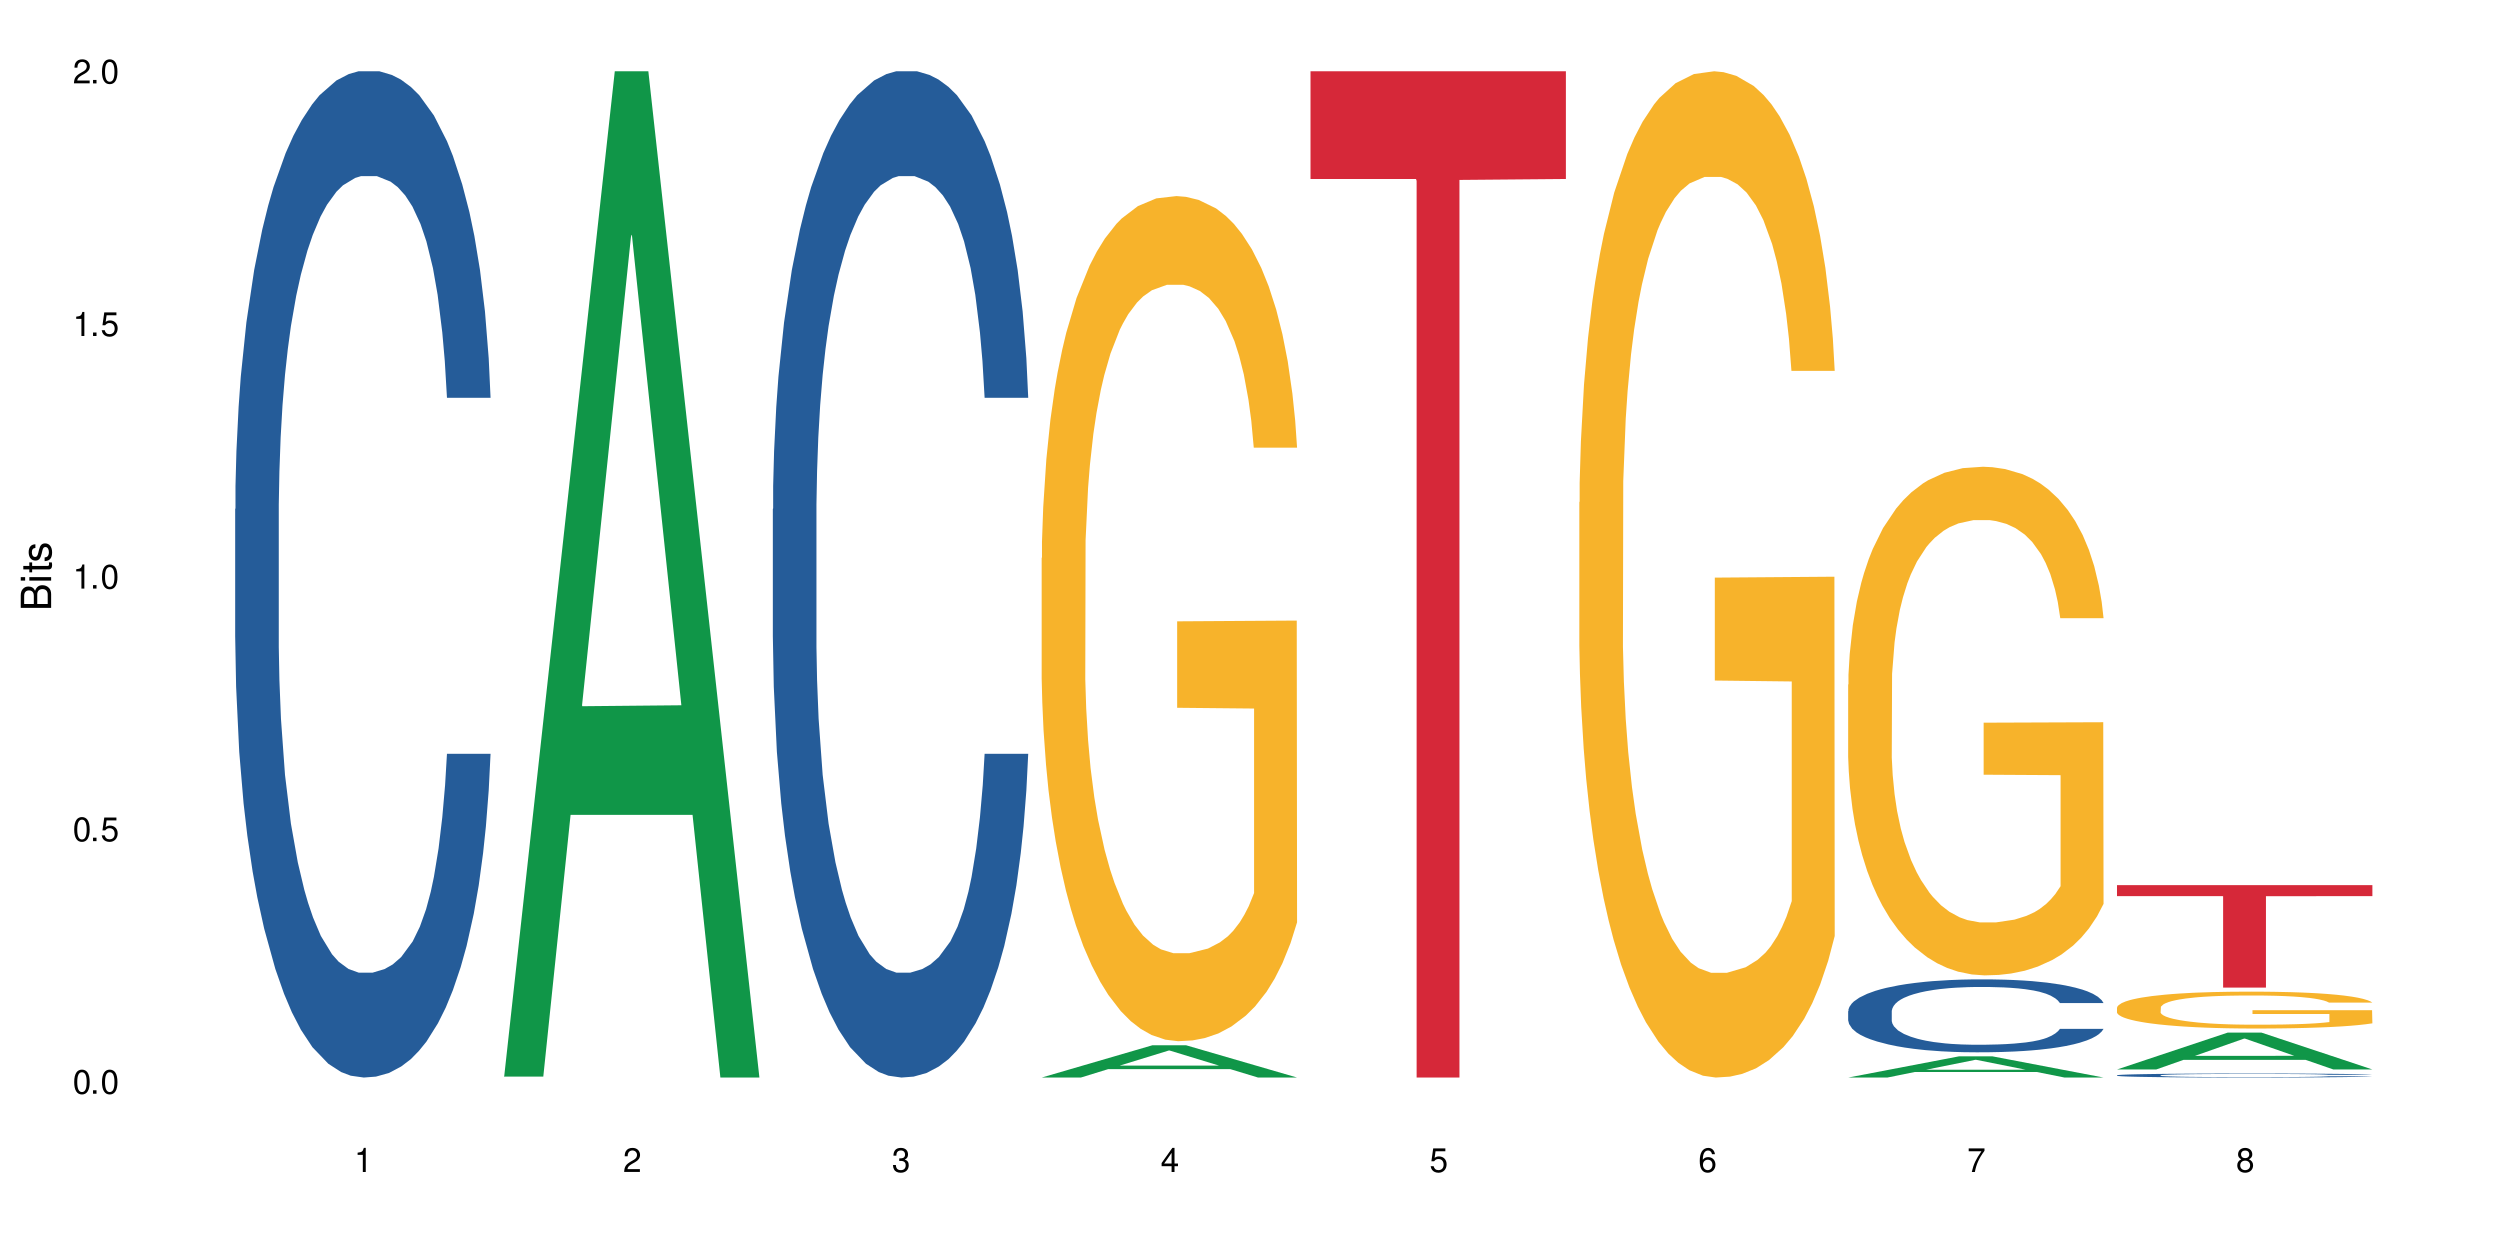 <?xml version="1.0" encoding="UTF-8"?>
<svg xmlns="http://www.w3.org/2000/svg" xmlns:xlink="http://www.w3.org/1999/xlink" width="720" height="360" viewBox="0 0 720 360">
<defs>
<g>
<g id="glyph-0-0">
</g>
<g id="glyph-0-1">
<path d="M 2.641 -6.938 C 2 -6.938 1.422 -6.656 1.078 -6.172 C 0.641 -5.562 0.406 -4.641 0.406 -3.359 C 0.406 -1.016 1.188 0.219 2.641 0.219 C 4.078 0.219 4.859 -1.016 4.859 -3.297 C 4.859 -4.641 4.656 -5.547 4.203 -6.172 C 3.844 -6.656 3.281 -6.938 2.641 -6.938 Z M 2.641 -6.188 C 3.547 -6.188 4 -5.25 4 -3.375 C 4 -1.406 3.562 -0.484 2.625 -0.484 C 1.734 -0.484 1.281 -1.438 1.281 -3.344 C 1.281 -5.25 1.734 -6.188 2.641 -6.188 Z M 2.641 -6.188 "/>
</g>
<g id="glyph-0-2">
<path d="M 1.828 -1 L 0.828 -1 L 0.828 0 L 1.828 0 Z M 1.828 -1 "/>
</g>
<g id="glyph-0-3">
<path d="M 4.562 -6.797 L 1.062 -6.797 L 0.547 -3.094 L 1.328 -3.094 C 1.719 -3.562 2.047 -3.734 2.578 -3.734 C 3.484 -3.734 4.062 -3.109 4.062 -2.094 C 4.062 -1.125 3.484 -0.531 2.578 -0.531 C 1.828 -0.531 1.375 -0.906 1.188 -1.672 L 0.328 -1.672 C 0.453 -1.109 0.547 -0.844 0.75 -0.594 C 1.125 -0.078 1.828 0.219 2.594 0.219 C 3.969 0.219 4.922 -0.781 4.922 -2.219 C 4.922 -3.562 4.031 -4.484 2.719 -4.484 C 2.25 -4.484 1.859 -4.359 1.469 -4.062 L 1.734 -5.969 L 4.562 -5.969 Z M 4.562 -6.797 "/>
</g>
<g id="glyph-0-4">
<path d="M 2.484 -4.938 L 2.484 0 L 3.328 0 L 3.328 -6.938 L 2.766 -6.938 C 2.469 -5.875 2.281 -5.734 0.984 -5.562 L 0.984 -4.938 Z M 2.484 -4.938 "/>
</g>
<g id="glyph-0-5">
<path d="M 4.859 -0.828 L 1.281 -0.828 C 1.359 -1.406 1.672 -1.781 2.5 -2.281 L 3.469 -2.828 C 4.406 -3.344 4.906 -4.062 4.906 -4.906 C 4.906 -5.484 4.672 -6.031 4.266 -6.406 C 3.859 -6.766 3.375 -6.938 2.719 -6.938 C 1.859 -6.938 1.219 -6.625 0.844 -6.031 C 0.609 -5.672 0.5 -5.234 0.484 -4.531 L 1.328 -4.531 C 1.359 -5.016 1.406 -5.281 1.531 -5.516 C 1.75 -5.938 2.188 -6.203 2.703 -6.203 C 3.469 -6.203 4.031 -5.641 4.031 -4.891 C 4.031 -4.344 3.719 -3.859 3.125 -3.516 L 2.234 -3 C 0.812 -2.172 0.406 -1.531 0.328 -0.016 L 4.859 -0.016 Z M 4.859 -0.828 "/>
</g>
<g id="glyph-0-6">
<path d="M 2.125 -3.188 L 2.578 -3.188 C 3.5 -3.188 3.984 -2.766 3.984 -1.922 C 3.984 -1.062 3.469 -0.531 2.594 -0.531 C 1.656 -0.531 1.203 -1 1.156 -2.016 L 0.312 -2.016 C 0.344 -1.453 0.438 -1.094 0.609 -0.781 C 0.953 -0.109 1.625 0.219 2.547 0.219 C 3.953 0.219 4.859 -0.625 4.859 -1.938 C 4.859 -2.828 4.516 -3.297 3.703 -3.594 C 4.344 -3.844 4.656 -4.328 4.656 -5.031 C 4.656 -6.219 3.875 -6.938 2.578 -6.938 C 1.203 -6.938 0.484 -6.172 0.453 -4.703 L 1.297 -4.703 C 1.312 -5.125 1.344 -5.359 1.453 -5.578 C 1.641 -5.969 2.062 -6.203 2.594 -6.203 C 3.344 -6.203 3.797 -5.75 3.797 -5 C 3.797 -4.516 3.609 -4.219 3.25 -4.047 C 3.016 -3.953 2.703 -3.922 2.125 -3.906 Z M 2.125 -3.188 "/>
</g>
<g id="glyph-0-7">
<path d="M 3.141 -1.672 L 3.141 0 L 3.984 0 L 3.984 -1.672 L 4.984 -1.672 L 4.984 -2.438 L 3.984 -2.438 L 3.984 -6.938 L 3.359 -6.938 L 0.266 -2.578 L 0.266 -1.672 Z M 3.141 -2.438 L 1 -2.438 L 3.141 -5.5 Z M 3.141 -2.438 "/>
</g>
<g id="glyph-0-8">
<path d="M 4.781 -5.125 C 4.609 -6.266 3.891 -6.938 2.844 -6.938 C 2.094 -6.938 1.422 -6.578 1.031 -5.953 C 0.594 -5.266 0.406 -4.422 0.406 -3.172 C 0.406 -2 0.578 -1.25 0.984 -0.641 C 1.359 -0.078 1.953 0.219 2.703 0.219 C 3.984 0.219 4.922 -0.75 4.922 -2.094 C 4.922 -3.375 4.062 -4.281 2.844 -4.281 C 2.172 -4.281 1.641 -4.031 1.281 -3.516 C 1.281 -5.234 1.828 -6.188 2.797 -6.188 C 3.391 -6.188 3.797 -5.797 3.938 -5.125 Z M 2.734 -3.531 C 3.547 -3.531 4.062 -2.953 4.062 -2.031 C 4.062 -1.156 3.484 -0.531 2.703 -0.531 C 1.922 -0.531 1.328 -1.188 1.328 -2.078 C 1.328 -2.938 1.906 -3.531 2.734 -3.531 Z M 2.734 -3.531 "/>
</g>
<g id="glyph-0-9">
<path d="M 4.984 -6.797 L 0.438 -6.797 L 0.438 -5.969 L 4.109 -5.969 C 2.5 -3.656 1.828 -2.234 1.328 0 L 2.219 0 C 2.594 -2.172 3.453 -4.047 4.984 -6.094 Z M 4.984 -6.797 "/>
</g>
<g id="glyph-0-10">
<path d="M 3.75 -3.656 C 4.469 -4.094 4.688 -4.438 4.688 -5.078 C 4.688 -6.172 3.844 -6.938 2.641 -6.938 C 1.438 -6.938 0.594 -6.172 0.594 -5.094 C 0.594 -4.438 0.812 -4.094 1.516 -3.656 C 0.734 -3.266 0.359 -2.703 0.359 -1.922 C 0.359 -0.656 1.281 0.219 2.641 0.219 C 3.984 0.219 4.922 -0.656 4.922 -1.922 C 4.922 -2.703 4.531 -3.266 3.75 -3.656 Z M 2.641 -6.188 C 3.359 -6.188 3.812 -5.75 3.812 -5.062 C 3.812 -4.406 3.344 -3.984 2.641 -3.984 C 1.922 -3.984 1.453 -4.406 1.453 -5.078 C 1.453 -5.75 1.922 -6.188 2.641 -6.188 Z M 2.641 -3.266 C 3.484 -3.266 4.062 -2.719 4.062 -1.906 C 4.062 -1.078 3.484 -0.531 2.625 -0.531 C 1.797 -0.531 1.219 -1.094 1.219 -1.906 C 1.219 -2.719 1.781 -3.266 2.641 -3.266 Z M 2.641 -3.266 "/>
</g>
<g id="glyph-1-0">
</g>
<g id="glyph-1-1">
<path d="M 0 -0.953 L 0 -4.891 C 0 -5.719 -0.234 -6.344 -0.734 -6.797 C -1.188 -7.234 -1.812 -7.469 -2.5 -7.469 C -3.547 -7.469 -4.188 -7 -4.625 -5.875 C -4.984 -6.688 -5.625 -7.094 -6.531 -7.094 C -7.172 -7.094 -7.734 -6.859 -8.141 -6.391 C -8.562 -5.922 -8.75 -5.344 -8.75 -4.5 L -8.75 -0.953 Z M -4.984 -2.062 L -7.766 -2.062 L -7.766 -4.219 C -7.766 -4.844 -7.688 -5.203 -7.453 -5.5 C -7.219 -5.812 -6.859 -5.969 -6.375 -5.969 C -5.891 -5.969 -5.531 -5.812 -5.297 -5.5 C -5.062 -5.203 -4.984 -4.844 -4.984 -4.219 Z M -0.984 -2.062 L -4 -2.062 L -4 -4.781 C -4 -5.766 -3.438 -6.359 -2.484 -6.359 C -1.547 -6.359 -0.984 -5.766 -0.984 -4.781 Z M -0.984 -2.062 "/>
</g>
<g id="glyph-1-2">
<path d="M -6.281 -1.797 L -6.281 -0.797 L 0 -0.797 L 0 -1.797 Z M -8.75 -1.797 L -8.75 -0.797 L -7.484 -0.797 L -7.484 -1.797 Z M -8.75 -1.797 "/>
</g>
<g id="glyph-1-3">
<path d="M -6.281 -3.047 L -6.281 -2.016 L -8.016 -2.016 L -8.016 -1.016 L -6.281 -1.016 L -6.281 -0.172 L -5.469 -0.172 L -5.469 -1.016 L -0.719 -1.016 C -0.078 -1.016 0.281 -1.453 0.281 -2.234 C 0.281 -2.5 0.25 -2.719 0.188 -3.047 L -0.641 -3.047 C -0.609 -2.906 -0.594 -2.766 -0.594 -2.562 C -0.594 -2.141 -0.719 -2.016 -1.156 -2.016 L -5.469 -2.016 L -5.469 -3.047 Z M -6.281 -3.047 "/>
</g>
<g id="glyph-1-4">
<path d="M -4.531 -5.25 C -5.766 -5.25 -6.469 -4.422 -6.469 -2.969 C -6.469 -1.516 -5.719 -0.562 -4.547 -0.562 C -3.562 -0.562 -3.094 -1.062 -2.734 -2.562 L -2.516 -3.484 C -2.344 -4.188 -2.094 -4.469 -1.641 -4.469 C -1.047 -4.469 -0.641 -3.875 -0.641 -3 C -0.641 -2.453 -0.797 -2 -1.062 -1.75 C -1.25 -1.594 -1.422 -1.531 -1.875 -1.469 L -1.875 -0.406 C -0.422 -0.453 0.281 -1.266 0.281 -2.922 C 0.281 -4.5 -0.5 -5.516 -1.719 -5.516 C -2.656 -5.516 -3.172 -4.984 -3.469 -3.734 L -3.703 -2.766 C -3.891 -1.953 -4.156 -1.609 -4.594 -1.609 C -5.188 -1.609 -5.547 -2.125 -5.547 -2.938 C -5.547 -3.75 -5.203 -4.172 -4.531 -4.203 Z M -4.531 -5.25 "/>
</g>
</g>
</defs>
<rect x="-72" y="-36" width="864" height="432" fill="rgb(100%, 100%, 100%)" fill-opacity="1"/>
<path fill-rule="nonzero" fill="rgb(14.51%, 36.078%, 60%)" fill-opacity="1" d="M 67.73 146.621 L 67.82 146.355 L 67.82 140 L 68.09 129.934 L 68.719 117.215 L 69.344 108.477 L 70.961 92.844 L 73.203 77.746 L 75.535 66.09 L 77.238 59.203 L 78.766 53.902 L 82.262 44.102 L 84.504 39.07 L 86.926 34.566 L 89.887 30.062 L 92.039 27.414 L 96.883 23.176 L 100.469 21.32 L 103.25 20.527 L 109.262 20.527 L 112.848 21.586 L 115.449 22.91 L 118.32 25.031 L 120.742 27.414 L 124.957 33.242 L 128.727 40.66 L 130.43 44.898 L 133.121 53.109 L 135.184 61.055 L 136.617 67.945 L 138.234 77.746 L 139.668 89.668 L 140.746 103.176 L 141.281 114.566 L 128.727 114.566 L 128.098 103.973 L 127.379 95.758 L 126.035 84.898 L 124.688 77.215 L 122.805 69.535 L 121.102 64.5 L 118.77 59.469 L 116.707 56.289 L 114.555 53.902 L 112.488 52.316 L 108.543 50.727 L 103.969 50.727 L 102.266 51.254 L 98.766 53.375 L 96.883 55.23 L 94.191 58.938 L 92.309 62.383 L 90.066 67.68 L 88.539 72.184 L 86.656 79.07 L 85.312 85.164 L 83.785 93.906 L 82.891 100.527 L 82.082 107.945 L 81.363 116.688 L 80.828 125.957 L 80.469 135.762 L 80.289 145.297 L 80.289 186.355 L 80.469 195.895 L 80.918 207.02 L 82.082 223.18 L 83.785 237.219 L 85.762 248.344 L 87.645 256.293 L 88.719 260 L 90.156 264.238 L 92.398 269.535 L 95.629 274.836 L 97.512 276.953 L 100.383 279.074 L 103.34 280.133 L 107.289 280.133 L 110.785 279.074 L 113.117 277.75 L 115.539 275.629 L 118.859 271.125 L 120.922 266.887 L 122.715 261.855 L 124.062 256.82 L 124.957 252.582 L 126.305 244.371 L 127.379 235.363 L 128.188 226.094 L 128.727 217.086 L 141.281 217.086 L 140.746 227.684 L 139.938 238.012 L 139.129 245.695 L 137.875 254.969 L 136.441 263.18 L 134.375 272.449 L 132.672 278.543 L 130.43 285.168 L 128.367 290.199 L 126.125 294.703 L 122.805 300 L 120.652 302.648 L 118.32 305.035 L 115.539 307.152 L 112.043 309.008 L 108.273 310.066 L 104.777 310.332 L 101.008 309.801 L 98.227 308.742 L 94.551 306.359 L 89.977 301.59 L 86.656 296.559 L 84.055 291.523 L 81.812 286.227 L 79.301 279.074 L 76.074 267.418 L 74.098 258.41 L 72.754 250.992 L 71.23 240.664 L 70.152 231.391 L 68.898 216.555 L 68 197.746 L 67.73 183.18 Z M 67.73 146.621 "/>
<path fill-rule="nonzero" fill="rgb(6.275%, 58.824%, 28.235%)" fill-opacity="1" d="M 145.156 310.059 L 145.234 309.789 L 177.059 20.527 L 186.723 20.527 L 218.707 310.332 L 207.469 310.332 L 199.453 234.684 L 164.328 234.684 L 156.469 310.059 L 145.156 310.059 L 167.707 203.391 L 196.23 203.117 L 182.008 67.875 L 181.852 67.602 L 181.695 68.418 L 167.629 203.117 L 167.707 203.391 Z M 145.156 310.059 "/>
<path fill-rule="nonzero" fill="rgb(14.51%, 36.078%, 60%)" fill-opacity="1" d="M 222.578 146.621 L 222.668 146.355 L 222.668 140 L 222.938 129.934 L 223.562 117.215 L 224.191 108.477 L 225.809 92.844 L 228.051 77.746 L 230.383 66.09 L 232.086 59.203 L 233.609 53.902 L 237.109 44.102 L 239.352 39.07 L 241.773 34.566 L 244.734 30.062 L 246.887 27.414 L 251.73 23.176 L 255.316 21.32 L 258.098 20.527 L 264.109 20.527 L 267.695 21.586 L 270.297 22.91 L 273.168 25.031 L 275.59 27.414 L 279.805 33.242 L 283.57 40.66 L 285.277 44.898 L 287.969 53.109 L 290.031 61.055 L 291.465 67.945 L 293.082 77.746 L 294.516 89.668 L 295.59 103.176 L 296.129 114.566 L 283.57 114.566 L 282.945 103.973 L 282.227 95.758 L 280.883 84.898 L 279.535 77.215 L 277.652 69.535 L 275.949 64.5 L 273.617 59.469 L 271.551 56.289 L 269.398 53.902 L 267.336 52.316 L 263.391 50.727 L 258.816 50.727 L 257.109 51.254 L 253.613 53.375 L 251.73 55.23 L 249.039 58.938 L 247.156 62.383 L 244.914 67.68 L 243.387 72.184 L 241.504 79.07 L 240.16 85.164 L 238.633 93.906 L 237.738 100.527 L 236.93 107.945 L 236.211 116.688 L 235.672 125.957 L 235.316 135.762 L 235.137 145.297 L 235.137 186.355 L 235.316 195.895 L 235.762 207.02 L 236.93 223.18 L 238.633 237.219 L 240.605 248.344 L 242.492 256.293 L 243.566 260 L 245.004 264.238 L 247.246 269.535 L 250.473 274.836 L 252.355 276.953 L 255.227 279.074 L 258.188 280.133 L 262.133 280.133 L 265.633 279.074 L 267.965 277.75 L 270.387 275.629 L 273.707 271.125 L 275.77 266.887 L 277.562 261.855 L 278.906 256.82 L 279.805 252.582 L 281.148 244.371 L 282.227 235.363 L 283.035 226.094 L 283.57 217.086 L 296.129 217.086 L 295.59 227.684 L 294.785 238.012 L 293.977 245.695 L 292.723 254.969 L 291.285 263.18 L 289.223 272.449 L 287.52 278.543 L 285.277 285.168 L 283.215 290.199 L 280.973 294.703 L 277.652 300 L 275.5 302.648 L 273.168 305.035 L 270.387 307.152 L 266.887 309.008 L 263.121 310.066 L 259.621 310.332 L 255.855 309.801 L 253.074 308.742 L 249.398 306.359 L 244.824 301.59 L 241.504 296.559 L 238.902 291.523 L 236.66 286.227 L 234.148 279.074 L 230.918 267.418 L 228.945 258.41 L 227.602 250.992 L 226.074 240.664 L 225 231.391 L 223.742 216.555 L 222.848 197.746 L 222.578 183.18 Z M 222.578 146.621 "/>
<path fill-rule="nonzero" fill="rgb(6.275%, 58.824%, 28.235%)" fill-opacity="1" d="M 300 310.324 L 300.078 310.316 L 331.906 301.031 L 341.57 301.031 L 373.555 310.332 L 362.316 310.332 L 354.301 307.902 L 319.176 307.902 L 311.316 310.324 L 300 310.324 L 322.555 306.898 L 351.078 306.891 L 336.855 302.551 L 336.699 302.539 L 336.543 302.566 L 322.477 306.891 L 322.555 306.898 Z M 300 310.324 "/>
<path fill-rule="nonzero" fill="rgb(96.863%, 70.196%, 16.863%)" fill-opacity="1" d="M 300 160.719 L 300.09 160.496 L 300.09 156.051 L 300.449 146.047 L 301.348 132.266 L 302.512 120.93 L 303.77 112.039 L 304.574 107.371 L 305.922 100.703 L 307.086 95.812 L 310.047 85.809 L 313.816 76.473 L 315.879 72.473 L 318.211 68.691 L 321.527 64.469 L 323.055 62.914 L 327.719 59.355 L 333.012 57.133 L 338.84 56.469 L 341.531 56.691 L 345.207 57.578 L 350.23 60.023 L 353.102 62.246 L 355.344 64.469 L 357.676 67.359 L 360.547 71.805 L 363.238 77.141 L 365.391 82.473 L 367.543 89.145 L 369.336 96.258 L 370.863 104.035 L 372.207 113.371 L 373.016 121.152 L 373.555 128.93 L 361.086 128.93 L 360.367 121.152 L 359.559 115.148 L 358.215 107.816 L 356.871 102.48 L 355.523 98.258 L 353.012 92.477 L 350.859 88.922 L 348.168 85.809 L 345.566 83.809 L 342.609 82.473 L 340.812 82.031 L 336.059 82.031 L 331.754 83.586 L 329.242 85.363 L 327.449 87.141 L 324.938 90.477 L 323.414 93.145 L 322.516 94.922 L 319.824 101.812 L 318.031 108.035 L 317.043 112.262 L 315.789 118.93 L 314.891 124.93 L 313.902 133.82 L 313.367 140.488 L 312.648 155.605 L 312.559 195.617 L 312.828 204.062 L 313.367 213.176 L 314.082 221.18 L 315.16 229.625 L 316.234 236.07 L 318.121 244.738 L 319.734 250.52 L 320.992 254.297 L 323.414 260.301 L 324.398 262.301 L 326.73 266.301 L 329.152 269.414 L 332.113 272.082 L 334.355 273.414 L 337.941 274.527 L 342.52 274.527 L 347.898 273.191 L 351.309 271.414 L 353.641 269.637 L 355.164 268.078 L 357.047 265.633 L 358.395 263.41 L 359.648 260.965 L 361.176 257.188 L 361.176 204.062 L 339.02 203.84 L 339.02 178.945 L 373.465 178.723 L 373.555 265.633 L 371.668 271.637 L 369.336 277.414 L 367.094 281.859 L 364.762 285.641 L 361.445 289.863 L 358.754 292.531 L 354.629 295.641 L 350.859 297.645 L 346.914 298.977 L 343.414 299.645 L 339.289 299.867 L 335.609 299.422 L 331.664 298.086 L 328.523 296.309 L 325.656 294.086 L 322.785 291.195 L 319.195 286.527 L 316.863 282.75 L 314.441 278.082 L 312.02 272.523 L 309.867 266.523 L 308.434 261.855 L 306.996 256.52 L 305.473 249.852 L 304.039 242.293 L 302.961 235.402 L 301.973 227.625 L 301.258 220.289 L 300.539 210.285 L 300.18 202.285 L 300 195.395 Z M 300 160.719 "/>
<path fill-rule="nonzero" fill="rgb(83.922%, 15.686%, 22.353%)" fill-opacity="1" d="M 377.426 20.527 L 450.977 20.527 L 450.977 51.547 L 420.324 51.82 L 420.324 310.332 L 407.988 310.332 L 407.988 52.094 L 407.809 51.547 L 377.426 51.547 Z M 377.426 20.527 "/>
<path fill-rule="nonzero" fill="rgb(96.863%, 70.196%, 16.863%)" fill-opacity="1" d="M 454.848 144.652 L 454.938 144.387 L 454.938 139.094 L 455.297 127.184 L 456.191 110.777 L 457.359 97.277 L 458.613 86.691 L 459.422 81.133 L 460.77 73.195 L 461.934 67.371 L 464.895 55.461 L 468.66 44.348 L 470.723 39.582 L 473.055 35.082 L 476.375 30.055 L 477.898 28.203 L 482.562 23.965 L 487.855 21.32 L 493.688 20.527 L 496.379 20.789 L 500.055 21.848 L 505.078 24.762 L 507.949 27.406 L 510.191 30.055 L 512.523 33.496 L 515.395 38.789 L 518.086 45.141 L 520.238 51.492 L 522.391 59.43 L 524.184 67.902 L 525.711 77.164 L 527.055 88.281 L 527.863 97.543 L 528.398 106.805 L 515.934 106.805 L 515.215 97.543 L 514.406 90.398 L 513.062 81.664 L 511.715 75.312 L 510.371 70.281 L 507.859 63.402 L 505.707 59.168 L 503.016 55.461 L 500.414 53.078 L 497.453 51.492 L 495.66 50.961 L 490.906 50.961 L 486.602 52.816 L 484.09 54.934 L 482.297 57.051 L 479.785 61.02 L 478.258 64.195 L 477.363 66.312 L 474.672 74.516 L 472.879 81.93 L 471.891 86.957 L 470.633 94.898 L 469.738 102.043 L 468.75 112.629 L 468.211 120.57 L 467.496 138.566 L 467.406 186.207 L 467.676 196.262 L 468.211 207.113 L 468.93 216.641 L 470.008 226.699 L 471.082 234.375 L 472.965 244.695 L 474.582 251.578 L 475.836 256.078 L 478.258 263.223 L 479.246 265.605 L 481.578 270.367 L 484 274.074 L 486.961 277.25 L 489.203 278.836 L 492.789 280.16 L 497.363 280.16 L 502.746 278.574 L 506.156 276.457 L 508.488 274.34 L 510.012 272.484 L 511.895 269.574 L 513.242 266.926 L 514.496 264.016 L 516.023 259.516 L 516.023 196.262 L 493.867 195.996 L 493.867 166.355 L 528.309 166.09 L 528.398 269.574 L 526.516 276.719 L 524.184 283.602 L 521.941 288.895 L 519.609 293.395 L 516.289 298.422 L 513.602 301.598 L 509.473 305.305 L 505.707 307.688 L 501.758 309.273 L 498.262 310.066 L 494.137 310.332 L 490.457 309.805 L 486.512 308.215 L 483.371 306.098 L 480.5 303.453 L 477.633 300.012 L 474.043 294.453 L 471.711 289.953 L 469.289 284.395 L 466.867 277.777 L 464.715 270.633 L 463.281 265.074 L 461.844 258.723 L 460.32 250.781 L 458.883 241.785 L 457.809 233.578 L 456.82 224.316 L 456.102 215.582 L 455.387 203.672 L 455.027 194.145 L 454.848 185.941 Z M 454.848 144.652 "/>
<path fill-rule="nonzero" fill="rgb(6.275%, 58.824%, 28.235%)" fill-opacity="1" d="M 532.27 310.328 L 532.352 310.32 L 564.176 304.23 L 573.84 304.23 L 605.824 310.332 L 594.586 310.332 L 586.57 308.738 L 551.445 308.738 L 543.586 310.328 L 532.27 310.328 L 554.824 308.082 L 583.348 308.074 L 569.125 305.227 L 568.969 305.219 L 568.812 305.238 L 554.746 308.074 L 554.824 308.082 Z M 532.27 310.328 "/>
<path fill-rule="nonzero" fill="rgb(14.51%, 36.078%, 60%)" fill-opacity="1" d="M 532.27 291.207 L 532.359 291.188 L 532.359 290.727 L 532.629 289.996 L 533.258 289.078 L 533.887 288.441 L 535.5 287.312 L 537.742 286.219 L 540.074 285.371 L 541.777 284.875 L 543.305 284.492 L 546.801 283.781 L 549.043 283.414 L 551.465 283.09 L 554.426 282.762 L 556.578 282.57 L 561.422 282.266 L 565.012 282.129 L 567.793 282.074 L 573.801 282.074 L 577.391 282.148 L 579.992 282.246 L 582.859 282.398 L 585.281 282.57 L 589.5 282.992 L 593.266 283.531 L 594.969 283.836 L 597.66 284.434 L 599.723 285.008 L 601.16 285.508 L 602.773 286.219 L 604.207 287.082 L 605.285 288.059 L 605.824 288.883 L 593.266 288.883 L 592.637 288.117 L 591.922 287.523 L 590.574 286.734 L 589.23 286.18 L 587.344 285.621 L 585.641 285.258 L 583.309 284.895 L 581.246 284.664 L 579.094 284.492 L 577.031 284.375 L 573.082 284.262 L 568.508 284.262 L 566.805 284.297 L 563.305 284.453 L 561.422 284.586 L 558.73 284.855 L 556.848 285.105 L 554.605 285.488 L 553.082 285.812 L 551.199 286.312 L 549.852 286.754 L 548.328 287.387 L 547.43 287.867 L 546.621 288.406 L 545.906 289.039 L 545.367 289.711 L 545.008 290.418 L 544.828 291.109 L 544.828 294.086 L 545.008 294.777 L 545.457 295.582 L 546.621 296.754 L 548.328 297.77 L 550.301 298.574 L 552.184 299.152 L 553.262 299.418 L 554.695 299.727 L 556.938 300.109 L 560.168 300.492 L 562.051 300.648 L 564.922 300.801 L 567.883 300.879 L 571.828 300.879 L 575.324 300.801 L 577.656 300.703 L 580.078 300.551 L 583.398 300.227 L 585.461 299.918 L 587.254 299.555 L 588.602 299.188 L 589.5 298.883 L 590.844 298.285 L 591.922 297.633 L 592.727 296.965 L 593.266 296.312 L 605.824 296.312 L 605.285 297.078 L 604.477 297.828 L 603.672 298.383 L 602.414 299.055 L 600.98 299.648 L 598.918 300.32 L 597.211 300.762 L 594.969 301.242 L 592.906 301.605 L 590.664 301.934 L 587.344 302.316 L 585.191 302.508 L 582.859 302.68 L 580.078 302.836 L 576.582 302.969 L 572.816 303.047 L 569.316 303.066 L 565.551 303.027 L 562.77 302.949 L 559.09 302.777 L 554.516 302.434 L 551.199 302.066 L 548.598 301.703 L 546.355 301.32 L 543.844 300.801 L 540.613 299.957 L 538.641 299.305 L 537.293 298.766 L 535.77 298.02 L 534.691 297.348 L 533.438 296.273 L 532.539 294.91 L 532.27 293.855 Z M 532.27 291.207 "/>
<path fill-rule="nonzero" fill="rgb(96.863%, 70.196%, 16.863%)" fill-opacity="1" d="M 532.27 197.164 L 532.359 197.031 L 532.359 194.355 L 532.719 188.336 L 533.617 180.039 L 534.781 173.219 L 536.039 167.867 L 536.844 165.059 L 538.191 161.043 L 539.355 158.102 L 542.316 152.082 L 546.086 146.461 L 548.148 144.055 L 550.48 141.781 L 553.797 139.238 L 555.324 138.301 L 559.988 136.16 L 565.281 134.824 L 571.109 134.422 L 573.801 134.555 L 577.48 135.09 L 582.5 136.562 L 585.371 137.898 L 587.613 139.238 L 589.945 140.977 L 592.816 143.652 L 595.508 146.863 L 597.66 150.074 L 599.812 154.086 L 601.609 158.367 L 603.133 163.051 L 604.477 168.668 L 605.285 173.352 L 605.824 178.035 L 593.355 178.035 L 592.637 173.352 L 591.832 169.738 L 590.484 165.324 L 589.141 162.113 L 587.793 159.57 L 585.281 156.094 L 583.129 153.953 L 580.438 152.082 L 577.836 150.875 L 574.879 150.074 L 573.082 149.805 L 568.328 149.805 L 564.023 150.742 L 561.512 151.812 L 559.719 152.883 L 557.207 154.891 L 555.684 156.496 L 554.785 157.566 L 552.094 161.711 L 550.301 165.457 L 549.312 168 L 548.059 172.012 L 547.16 175.625 L 546.176 180.977 L 545.637 184.988 L 544.918 194.086 L 544.828 218.168 L 545.098 223.25 L 545.637 228.734 L 546.355 233.551 L 547.43 238.633 L 548.508 242.516 L 550.391 247.73 L 552.004 251.211 L 553.262 253.484 L 555.684 257.098 L 556.668 258.301 L 559 260.707 L 561.422 262.582 L 564.383 264.188 L 566.625 264.988 L 570.215 265.656 L 574.789 265.656 L 580.168 264.855 L 583.578 263.785 L 585.91 262.715 L 587.434 261.777 L 589.32 260.309 L 590.664 258.969 L 591.922 257.496 L 593.445 255.223 L 593.445 223.25 L 571.289 223.117 L 571.289 208.133 L 605.734 208 L 605.824 260.309 L 603.941 263.918 L 601.609 267.398 L 599.363 270.074 L 597.031 272.348 L 593.715 274.887 L 591.023 276.492 L 586.898 278.367 L 583.129 279.57 L 579.184 280.375 L 575.684 280.773 L 571.559 280.91 L 567.883 280.641 L 563.934 279.84 L 560.797 278.77 L 557.926 277.43 L 555.055 275.691 L 551.465 272.883 L 549.133 270.609 L 546.711 267.797 L 544.289 264.453 L 542.137 260.844 L 540.703 258.031 L 539.266 254.82 L 537.742 250.809 L 536.309 246.262 L 535.23 242.113 L 534.246 237.43 L 533.527 233.016 L 532.809 226.996 L 532.449 222.18 L 532.27 218.031 Z M 532.27 197.164 "/>
<path fill-rule="nonzero" fill="rgb(6.275%, 58.824%, 28.235%)" fill-opacity="1" d="M 609.695 308 L 609.773 307.988 L 641.598 297.383 L 651.266 297.383 L 683.246 308.008 L 672.008 308.008 L 663.996 305.234 L 628.867 305.234 L 621.012 308 L 609.695 308 L 632.246 304.086 L 660.773 304.078 L 646.551 299.117 L 646.391 299.109 L 646.234 299.137 L 632.168 304.078 L 632.246 304.086 Z M 609.695 308 "/>
<path fill-rule="nonzero" fill="rgb(14.51%, 36.078%, 60%)" fill-opacity="1" d="M 609.695 309.676 L 609.785 309.676 L 609.785 309.652 L 610.055 309.609 L 610.68 309.559 L 611.309 309.523 L 612.922 309.461 L 615.164 309.402 L 617.5 309.355 L 619.203 309.328 L 620.727 309.305 L 624.227 309.266 L 626.469 309.246 L 628.891 309.227 L 631.852 309.211 L 634.004 309.199 L 638.848 309.184 L 642.434 309.176 L 645.215 309.172 L 651.223 309.172 L 654.812 309.176 L 657.414 309.184 L 660.285 309.191 L 662.707 309.199 L 666.922 309.223 L 670.688 309.254 L 672.395 309.27 L 675.086 309.301 L 677.148 309.336 L 678.582 309.363 L 680.195 309.402 L 681.633 309.449 L 682.707 309.504 L 683.246 309.547 L 670.688 309.547 L 670.062 309.508 L 669.344 309.473 L 667.996 309.43 L 666.652 309.398 L 664.77 309.367 L 663.066 309.348 L 660.734 309.328 L 658.668 309.316 L 656.516 309.305 L 654.453 309.301 L 650.508 309.293 L 645.934 309.293 L 644.227 309.297 L 640.73 309.305 L 638.848 309.312 L 636.156 309.324 L 634.273 309.34 L 632.027 309.359 L 630.504 309.379 L 628.621 309.406 L 627.273 309.43 L 625.75 309.465 L 624.852 309.492 L 624.047 309.523 L 623.328 309.559 L 622.789 309.594 L 622.43 309.633 L 622.254 309.672 L 622.254 309.836 L 622.43 309.875 L 622.879 309.918 L 624.047 309.984 L 625.75 310.039 L 627.723 310.086 L 629.605 310.117 L 630.684 310.133 L 632.117 310.148 L 634.363 310.168 L 637.59 310.191 L 639.473 310.199 L 642.344 310.207 L 645.305 310.211 L 649.25 310.211 L 652.75 310.207 L 655.082 310.203 L 657.504 310.195 L 660.82 310.176 L 662.887 310.16 L 664.68 310.137 L 666.023 310.117 L 666.922 310.102 L 668.266 310.07 L 669.344 310.031 L 670.152 309.996 L 670.688 309.961 L 683.246 309.961 L 682.707 310 L 681.902 310.043 L 681.094 310.074 L 679.84 310.109 L 678.402 310.145 L 676.34 310.18 L 674.637 310.207 L 672.395 310.23 L 670.332 310.25 L 668.086 310.27 L 664.77 310.293 L 662.617 310.301 L 660.285 310.312 L 657.504 310.32 L 654.004 310.328 L 650.238 310.332 L 642.973 310.332 L 640.191 310.324 L 636.516 310.316 L 631.941 310.297 L 628.621 310.277 L 626.02 310.258 L 623.777 310.234 L 621.266 310.207 L 618.035 310.16 L 616.062 310.125 L 614.719 310.094 L 613.191 310.055 L 612.117 310.016 L 610.859 309.957 L 609.965 309.883 L 609.695 309.824 Z M 609.695 309.676 "/>
<path fill-rule="nonzero" fill="rgb(96.863%, 70.196%, 16.863%)" fill-opacity="1" d="M 609.695 290.145 L 609.785 290.133 L 609.785 289.938 L 610.145 289.504 L 611.039 288.898 L 612.207 288.406 L 613.461 288.016 L 614.27 287.812 L 615.613 287.523 L 616.781 287.309 L 619.742 286.871 L 623.508 286.465 L 625.57 286.289 L 627.902 286.125 L 631.223 285.941 L 632.746 285.871 L 637.41 285.719 L 642.703 285.621 L 648.535 285.59 L 651.223 285.602 L 654.902 285.641 L 659.926 285.746 L 662.797 285.844 L 665.039 285.941 L 667.371 286.066 L 670.242 286.262 L 672.93 286.492 L 675.086 286.727 L 677.238 287.02 L 679.031 287.328 L 680.555 287.668 L 681.902 288.074 L 682.707 288.414 L 683.246 288.754 L 670.777 288.754 L 670.062 288.414 L 669.254 288.152 L 667.91 287.832 L 666.562 287.602 L 665.219 287.414 L 662.707 287.164 L 660.555 287.008 L 657.863 286.871 L 655.262 286.785 L 652.301 286.727 L 650.508 286.707 L 645.754 286.707 L 641.449 286.773 L 638.938 286.852 L 637.141 286.93 L 634.629 287.074 L 633.105 287.191 L 632.207 287.27 L 629.52 287.57 L 627.723 287.844 L 626.738 288.027 L 625.48 288.316 L 624.586 288.582 L 623.598 288.969 L 623.059 289.258 L 622.344 289.918 L 622.254 291.668 L 622.52 292.035 L 623.059 292.434 L 623.777 292.781 L 624.852 293.152 L 625.93 293.434 L 627.812 293.812 L 629.43 294.062 L 630.684 294.227 L 633.105 294.492 L 634.094 294.578 L 636.426 294.754 L 638.848 294.887 L 641.805 295.004 L 644.047 295.062 L 647.637 295.113 L 652.211 295.113 L 657.594 295.055 L 661 294.977 L 663.332 294.898 L 664.859 294.828 L 666.742 294.723 L 668.086 294.625 L 669.344 294.52 L 670.867 294.355 L 670.867 292.035 L 648.715 292.023 L 648.715 290.938 L 683.156 290.93 L 683.246 294.723 L 681.363 294.984 L 679.031 295.238 L 676.789 295.434 L 674.457 295.598 L 671.137 295.781 L 668.445 295.898 L 664.32 296.035 L 660.555 296.121 L 656.605 296.18 L 653.109 296.207 L 648.98 296.219 L 645.305 296.199 L 641.359 296.141 L 638.219 296.062 L 635.348 295.965 L 632.477 295.84 L 628.891 295.637 L 626.559 295.469 L 624.137 295.266 L 621.715 295.023 L 619.562 294.762 L 618.125 294.559 L 616.691 294.324 L 615.164 294.035 L 613.73 293.703 L 612.656 293.402 L 611.668 293.062 L 610.949 292.742 L 610.234 292.309 L 609.875 291.957 L 609.695 291.656 Z M 609.695 290.145 "/>
<path fill-rule="nonzero" fill="rgb(83.922%, 15.686%, 22.353%)" fill-opacity="1" d="M 609.695 254.926 L 683.246 254.926 L 683.246 258.082 L 652.594 258.109 L 652.594 284.426 L 640.258 284.426 L 640.258 258.137 L 640.082 258.082 L 609.695 258.082 Z M 609.695 254.926 "/>
<g fill="rgb(0%, 0%, 0%)" fill-opacity="1">
<use xlink:href="#glyph-0-1" x="20.965" y="314.993"/>
<use xlink:href="#glyph-0-2" x="25.965" y="314.993"/>
<use xlink:href="#glyph-0-1" x="28.965" y="314.993"/>
</g>
<g fill="rgb(0%, 0%, 0%)" fill-opacity="1">
<use xlink:href="#glyph-0-1" x="20.965" y="242.251"/>
<use xlink:href="#glyph-0-2" x="25.965" y="242.251"/>
<use xlink:href="#glyph-0-3" x="28.965" y="242.251"/>
</g>
<g fill="rgb(0%, 0%, 0%)" fill-opacity="1">
<use xlink:href="#glyph-0-4" x="20.965" y="169.509"/>
<use xlink:href="#glyph-0-2" x="25.965" y="169.509"/>
<use xlink:href="#glyph-0-1" x="28.965" y="169.509"/>
</g>
<g fill="rgb(0%, 0%, 0%)" fill-opacity="1">
<use xlink:href="#glyph-0-4" x="20.965" y="96.767"/>
<use xlink:href="#glyph-0-2" x="25.965" y="96.767"/>
<use xlink:href="#glyph-0-3" x="28.965" y="96.767"/>
</g>
<g fill="rgb(0%, 0%, 0%)" fill-opacity="1">
<use xlink:href="#glyph-0-5" x="20.965" y="24.024"/>
<use xlink:href="#glyph-0-2" x="25.965" y="24.024"/>
<use xlink:href="#glyph-0-1" x="28.965" y="24.024"/>
</g>
<g fill="rgb(0%, 0%, 0%)" fill-opacity="1">
<use xlink:href="#glyph-0-4" x="102.008" y="337.532"/>
</g>
<g fill="rgb(0%, 0%, 0%)" fill-opacity="1">
<use xlink:href="#glyph-0-5" x="179.43" y="337.532"/>
</g>
<g fill="rgb(0%, 0%, 0%)" fill-opacity="1">
<use xlink:href="#glyph-0-6" x="256.855" y="337.532"/>
</g>
<g fill="rgb(0%, 0%, 0%)" fill-opacity="1">
<use xlink:href="#glyph-0-7" x="334.277" y="337.532"/>
</g>
<g fill="rgb(0%, 0%, 0%)" fill-opacity="1">
<use xlink:href="#glyph-0-3" x="411.699" y="337.532"/>
</g>
<g fill="rgb(0%, 0%, 0%)" fill-opacity="1">
<use xlink:href="#glyph-0-8" x="489.125" y="337.532"/>
</g>
<g fill="rgb(0%, 0%, 0%)" fill-opacity="1">
<use xlink:href="#glyph-0-9" x="566.547" y="337.532"/>
</g>
<g fill="rgb(0%, 0%, 0%)" fill-opacity="1">
<use xlink:href="#glyph-0-10" x="643.969" y="337.532"/>
</g>
<g fill="rgb(0%, 0%, 0%)" fill-opacity="1">
<use xlink:href="#glyph-1-1" x="14.725" y="176.012"/>
<use xlink:href="#glyph-1-2" x="14.725" y="168.012"/>
<use xlink:href="#glyph-1-3" x="14.725" y="165.012"/>
<use xlink:href="#glyph-1-4" x="14.725" y="162.012"/>
</g>
</svg>
